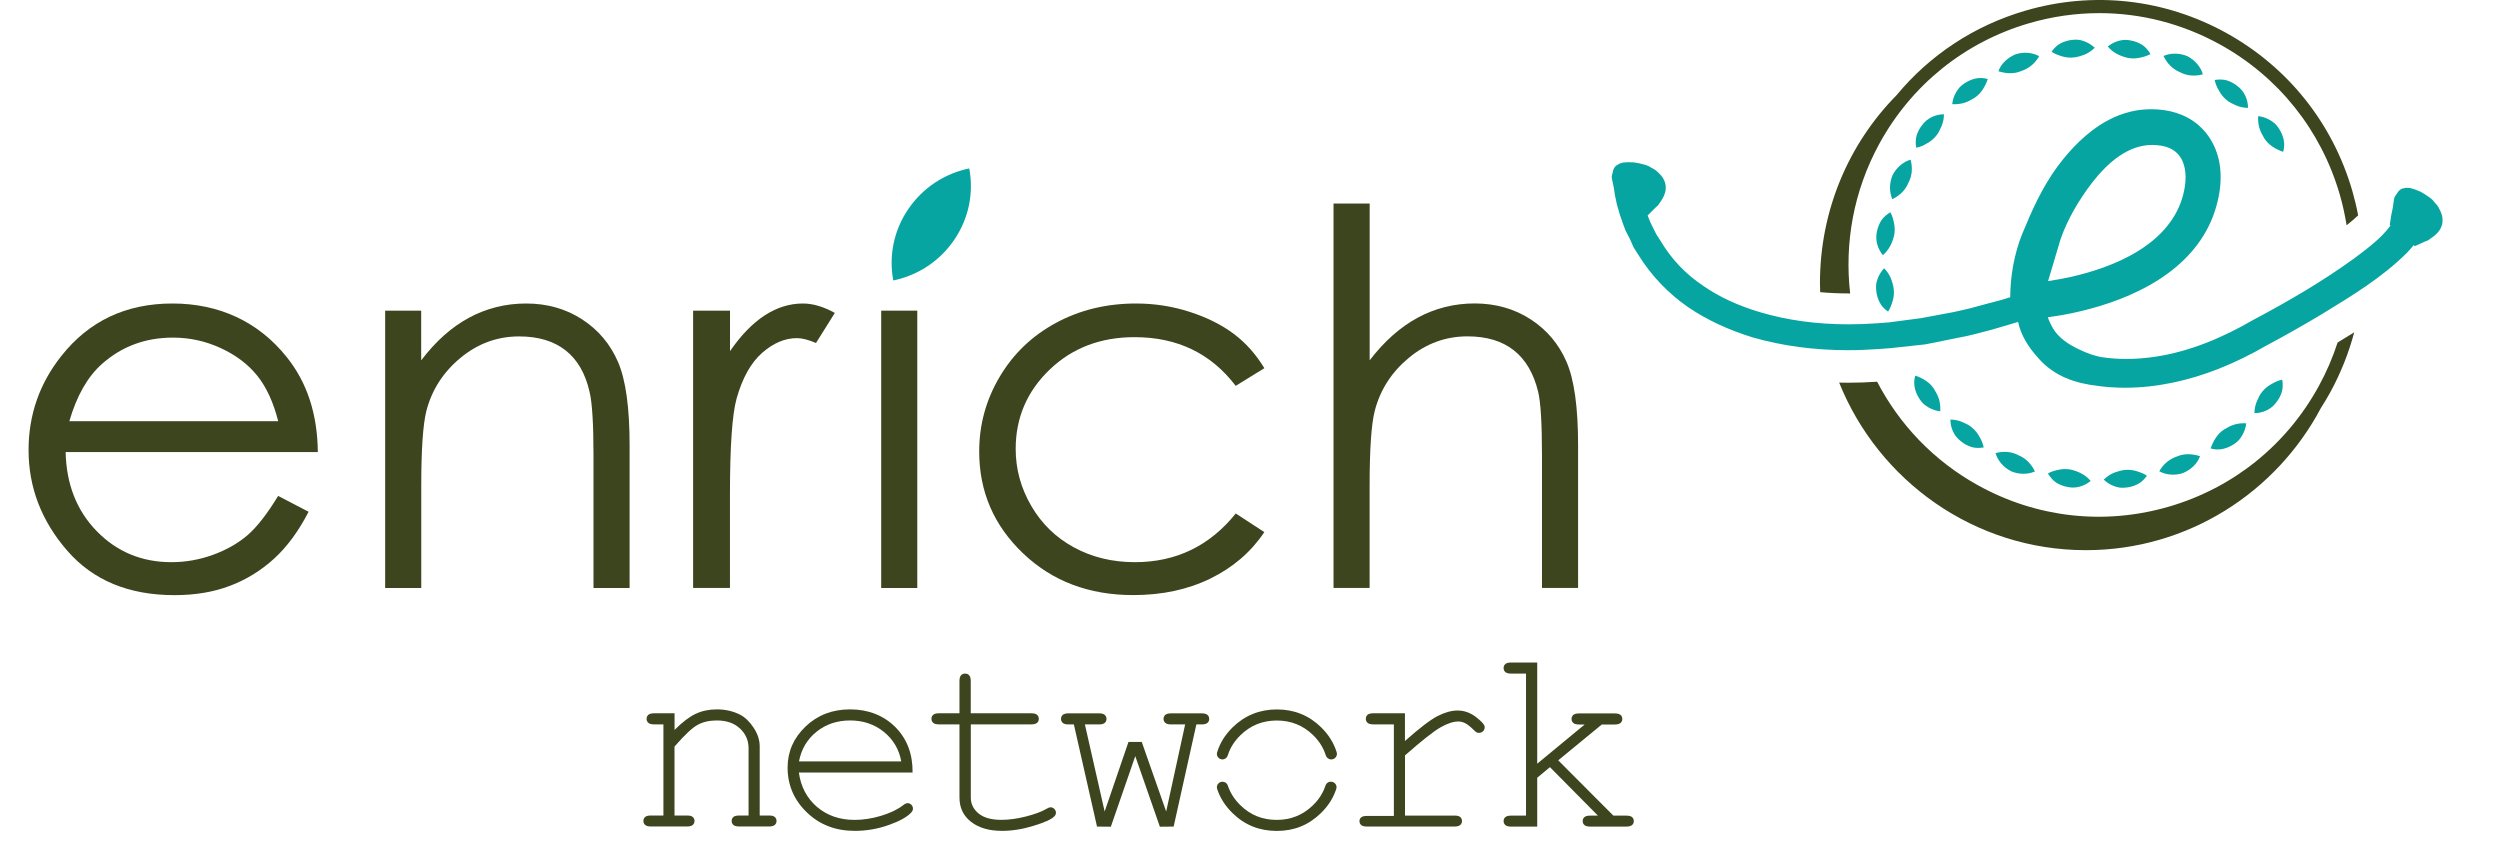 <svg width="175" height="60" viewBox="0 0 175 60" fill="none" xmlns="http://www.w3.org/2000/svg">
<path d="M157.812 28.92C158.376 28.917 158.953 28.678 159.315 28.198C159.505 27.966 159.644 27.705 159.73 27.434C159.806 27.157 159.806 26.858 159.755 26.578C159.476 26.635 159.226 26.747 158.998 26.887C158.754 27.02 158.541 27.192 158.367 27.405C158.186 27.612 158.079 27.873 157.971 28.115C157.869 28.363 157.815 28.634 157.812 28.924V28.92Z" fill="#07A5A2"/>
<path d="M154.747 31.39C155.311 31.565 155.885 31.415 156.386 31.084C156.509 30.998 156.627 30.913 156.725 30.801C156.82 30.69 156.902 30.569 156.975 30.442C157.118 30.19 157.207 29.916 157.235 29.633C156.947 29.614 156.668 29.643 156.408 29.719C156.151 29.796 155.913 29.926 155.679 30.069C155.216 30.365 154.928 30.865 154.747 31.387V31.39Z" fill="#07A5A2"/>
<path d="M151.15 32.987C151.635 33.255 152.243 33.302 152.811 33.114C153.359 32.879 153.809 32.475 154.002 31.934C153.46 31.759 152.89 31.733 152.386 31.953C151.866 32.128 151.438 32.478 151.146 32.99L151.15 32.987Z" fill="#07A5A2"/>
<path d="M147.261 33.573C147.464 33.77 147.704 33.923 147.974 34.025C148.107 34.076 148.25 34.117 148.392 34.136C148.535 34.149 148.684 34.146 148.83 34.13C149.128 34.098 149.41 34.012 149.66 33.879C149.911 33.754 150.12 33.528 150.285 33.299C150.044 33.137 149.793 33.051 149.53 32.971C149.264 32.895 148.995 32.867 148.722 32.898C148.586 32.914 148.453 32.94 148.323 32.981C148.193 33.022 148.066 33.054 147.942 33.108C147.695 33.217 147.467 33.373 147.261 33.576V33.573Z" fill="#07A5A2"/>
<path d="M143.356 33.14C143.498 33.385 143.689 33.614 143.923 33.776C144.161 33.926 144.433 34.034 144.728 34.088C145.315 34.222 145.91 34.025 146.348 33.665C145.967 33.223 145.479 32.993 144.941 32.869C144.671 32.819 144.399 32.822 144.132 32.879C143.866 32.93 143.606 33 143.356 33.14Z" fill="#07A5A2"/>
<path d="M139.688 31.718C139.844 32.252 140.243 32.71 140.772 32.987C141.321 33.22 141.935 33.223 142.446 33.003C142.192 32.472 141.799 32.074 141.292 31.867C140.807 31.606 140.252 31.565 139.688 31.718Z" fill="#07A5A2"/>
<path d="M136.528 29.369C136.531 29.936 136.769 30.515 137.248 30.878C137.479 31.069 137.739 31.209 138.009 31.294C138.284 31.371 138.582 31.371 138.861 31.32C138.804 31.04 138.693 30.788 138.554 30.559C138.421 30.314 138.249 30.101 138.037 29.926C137.831 29.745 137.571 29.637 137.33 29.528C137.083 29.426 136.814 29.372 136.525 29.369H136.528Z" fill="#07A5A2"/>
<path d="M134.069 26.292C133.894 26.858 134.043 27.434 134.373 27.937C134.459 28.061 134.544 28.179 134.655 28.277C134.766 28.373 134.886 28.456 135.013 28.529C135.264 28.672 135.536 28.761 135.818 28.79C135.837 28.5 135.809 28.22 135.733 27.959C135.657 27.701 135.527 27.463 135.384 27.227C135.089 26.763 134.592 26.473 134.072 26.292H134.069Z" fill="#07A5A2"/>
<path d="M131.891 18.778C131.695 18.982 131.543 19.224 131.441 19.494C131.391 19.628 131.349 19.771 131.33 19.914C131.318 20.058 131.321 20.207 131.337 20.354C131.368 20.653 131.454 20.936 131.587 21.187C131.711 21.439 131.936 21.649 132.164 21.814C132.326 21.572 132.411 21.321 132.49 21.057C132.566 20.79 132.595 20.519 132.563 20.245C132.547 20.108 132.522 19.975 132.481 19.844C132.44 19.714 132.408 19.587 132.354 19.462C132.246 19.214 132.091 18.985 131.888 18.778H131.891Z" fill="#07A5A2"/>
<path d="M132.325 14.858C132.081 15.001 131.853 15.192 131.692 15.427C131.543 15.666 131.435 15.94 131.381 16.236C131.248 16.824 131.444 17.423 131.802 17.862C132.243 17.48 132.471 16.99 132.595 16.449C132.646 16.178 132.642 15.905 132.585 15.637C132.535 15.37 132.465 15.109 132.325 14.858Z" fill="#07A5A2"/>
<path d="M133.742 11.176C133.21 11.332 132.753 11.733 132.478 12.264C132.246 12.815 132.243 13.432 132.462 13.944C132.991 13.69 133.387 13.295 133.593 12.786C133.853 12.299 133.894 11.742 133.742 11.176Z" fill="#07A5A2"/>
<path d="M136.078 8C135.514 8.003 134.937 8.242 134.576 8.722C134.386 8.955 134.246 9.216 134.161 9.486C134.084 9.763 134.084 10.062 134.135 10.342C134.414 10.285 134.665 10.174 134.893 10.034C135.137 9.9 135.349 9.728 135.523 9.515C135.704 9.308 135.812 9.047 135.92 8.805C136.021 8.557 136.075 8.286 136.078 7.997V8Z" fill="#07A5A2"/>
<path d="M139.143 5.534C138.579 5.359 138.005 5.508 137.504 5.839C137.381 5.925 137.264 6.011 137.165 6.122C137.07 6.234 136.988 6.355 136.915 6.482C136.772 6.733 136.684 7.007 136.655 7.29C136.943 7.309 137.222 7.281 137.482 7.204C137.739 7.128 137.977 6.997 138.211 6.854C138.674 6.558 138.962 6.059 139.143 5.537V5.534Z" fill="#07A5A2"/>
<path d="M142.741 3.933C142.256 3.665 141.647 3.618 141.08 3.805C140.532 4.041 140.082 4.445 139.888 4.986C140.43 5.161 141.001 5.187 141.505 4.967C142.024 4.792 142.452 4.442 142.744 3.93L142.741 3.933Z" fill="#07A5A2"/>
<path d="M146.63 3.347C146.427 3.15 146.186 2.997 145.917 2.895C145.783 2.844 145.641 2.803 145.498 2.784C145.356 2.771 145.207 2.774 145.061 2.79C144.763 2.822 144.481 2.908 144.23 3.042C143.98 3.166 143.771 3.392 143.606 3.621C143.847 3.783 144.097 3.869 144.36 3.949C144.627 4.025 144.896 4.054 145.169 4.022C145.305 4.006 145.438 3.981 145.568 3.939C145.698 3.898 145.825 3.866 145.948 3.812C146.196 3.704 146.424 3.548 146.63 3.344V3.347Z" fill="#07A5A2"/>
<path d="M150.535 3.783C150.392 3.538 150.202 3.309 149.967 3.147C149.73 2.997 149.457 2.889 149.162 2.835C148.576 2.701 147.98 2.899 147.543 3.258C147.923 3.701 148.411 3.93 148.95 4.054C149.219 4.105 149.492 4.102 149.758 4.044C150.025 3.993 150.284 3.923 150.535 3.783Z" fill="#07A5A2"/>
<path d="M154.202 5.203C154.047 4.668 153.647 4.21 153.118 3.933C152.57 3.701 151.955 3.697 151.445 3.917C151.698 4.448 152.091 4.846 152.598 5.053C153.083 5.314 153.638 5.355 154.202 5.203Z" fill="#07A5A2"/>
<path d="M157.362 7.551C157.359 6.985 157.121 6.406 156.643 6.043C156.411 5.852 156.151 5.712 155.882 5.626C155.606 5.55 155.308 5.55 155.029 5.6C155.086 5.88 155.197 6.132 155.337 6.361C155.47 6.606 155.641 6.819 155.853 6.994C156.059 7.176 156.319 7.284 156.56 7.392C156.807 7.494 157.077 7.548 157.365 7.551H157.362Z" fill="#07A5A2"/>
<path d="M159.822 10.629C159.996 10.062 159.847 9.486 159.517 8.983C159.432 8.859 159.346 8.741 159.235 8.643C159.124 8.547 159.004 8.465 158.877 8.391C158.627 8.248 158.354 8.159 158.072 8.13C158.053 8.42 158.082 8.7 158.158 8.961C158.234 9.219 158.364 9.457 158.506 9.693C158.801 10.158 159.299 10.447 159.819 10.629H159.822Z" fill="#07A5A2"/>
<path d="M163.771 23.892L163.676 23.95C163.676 23.95 163.647 23.969 163.632 23.975C163.292 25.022 162.855 26.044 162.313 27.03C160.056 31.154 156.332 34.149 151.831 35.463C147.33 36.778 142.589 36.252 138.481 33.983C135.343 32.252 132.944 29.691 131.4 26.721C130.712 26.766 130.024 26.791 129.356 26.791C129.15 26.791 128.944 26.785 128.741 26.782C131.498 33.649 138.199 38.512 146.012 38.512C153.137 38.512 159.34 34.47 162.468 28.551C162.693 28.198 162.909 27.841 163.112 27.472C163.85 26.123 164.411 24.71 164.795 23.262C164.452 23.475 164.11 23.686 163.768 23.892H163.771Z" fill="#3C451D"/>
<path d="M129.394 20.544C129.432 20.544 129.473 20.544 129.511 20.544C129.108 17.038 129.739 13.381 131.555 10.059C133.812 5.935 137.536 2.94 142.037 1.626C143.66 1.152 145.314 0.919 146.959 0.919C149.875 0.919 152.76 1.658 155.387 3.106C159.495 5.371 162.478 9.111 163.787 13.629C163.993 14.339 164.145 15.052 164.262 15.768C164.554 15.539 164.83 15.306 165.07 15.074C164.963 14.505 164.826 13.938 164.665 13.372C163.289 8.617 160.151 4.687 155.828 2.3C151.508 -0.083 146.519 -0.637 141.784 0.744C138.199 1.791 135.086 3.85 132.753 6.67C129.394 10.078 127.397 14.746 127.397 19.816C127.397 20.029 127.406 20.242 127.413 20.452C128.059 20.509 128.718 20.541 129.394 20.541V20.544Z" fill="#3C451D"/>
<path d="M114.094 16.732L114.351 17.314L114.69 17.849C115.596 19.303 116.756 20.522 118.173 21.505C119.466 22.384 120.975 23.09 122.699 23.622C124.782 24.217 127.001 24.513 129.359 24.513C130.075 24.513 130.801 24.484 131.543 24.43L132.354 24.369L134.779 24.105L137.143 23.628C137.454 23.577 137.847 23.491 138.326 23.367L139.46 23.068L140.636 22.724L141.267 22.533C141.457 23.459 141.993 24.312 142.69 25.079C143.831 26.365 145.27 26.829 146.883 27.02C147.508 27.103 148.132 27.141 148.757 27.141C150.988 27.141 153.21 26.639 155.286 25.824C156.449 25.366 157.562 24.815 158.643 24.191C159.914 23.517 161.277 22.743 162.548 21.98C164.617 20.716 166.735 19.437 168.481 17.703C168.643 17.534 168.801 17.359 168.956 17.158L169.042 17.232L169.758 16.904L169.958 16.827L170.183 16.668C170.586 16.398 170.836 16.099 170.931 15.768C171.033 15.411 170.979 15.039 170.763 14.648C170.712 14.514 170.608 14.364 170.446 14.199C170.342 14.049 170.215 13.922 170.066 13.82C169.869 13.674 169.657 13.54 169.426 13.413L169.026 13.254L168.655 13.146L168.56 13.161L168.478 13.139L168.196 13.19C168.034 13.231 167.895 13.355 167.777 13.559L167.625 13.782L167.578 13.947L167.495 14.549L167.381 15.096L167.286 15.739L167.337 15.784C166.681 16.691 165.708 17.397 164.804 18.081C162.573 19.698 160.142 21.117 157.698 22.409C155.597 23.631 153.289 24.605 150.89 24.968C150.215 25.07 149.517 25.127 148.826 25.127C148.272 25.127 147.717 25.089 147.178 25.009C146.582 24.917 146.034 24.697 145.54 24.462C144.817 24.118 144.126 23.682 143.707 22.982C143.562 22.727 143.435 22.47 143.346 22.209C144.104 22.104 144.858 21.976 145.587 21.798C149.346 20.917 153.435 18.988 154.912 15.141C155.555 13.419 155.758 11.373 154.719 9.721C154.5 9.374 154.224 9.047 153.904 8.767C152.988 7.974 151.796 7.646 150.611 7.646C150.237 7.646 149.863 7.678 149.498 7.739C147.394 8.114 145.701 9.559 144.408 11.16C143.27 12.557 142.465 14.18 141.787 15.831C141.137 17.235 140.798 18.765 140.728 20.306C140.722 20.471 140.715 20.64 140.715 20.805L140.113 20.993L138.978 21.292L137.885 21.588L136.747 21.846L134.465 22.272L132.215 22.568L131.448 22.626C130.747 22.677 130.059 22.702 129.39 22.702C127.175 22.702 125.111 22.419 123.207 21.855C121.66 21.397 120.329 20.777 119.213 20C117.98 19.173 116.991 18.129 116.24 16.862L115.948 16.411L115.698 15.914L115.495 15.497L115.336 15.08L115.894 14.523L116.056 14.383L116.211 14.158C116.497 13.763 116.627 13.397 116.601 13.053C116.573 12.684 116.392 12.353 116.056 12.06C115.961 11.952 115.812 11.85 115.606 11.748C115.454 11.647 115.292 11.57 115.118 11.526C114.883 11.456 114.636 11.405 114.376 11.367L113.948 11.354L113.565 11.383L113.482 11.43L113.397 11.437L113.149 11.583C113.013 11.678 112.924 11.844 112.886 12.076L112.82 12.34L112.833 12.512L112.962 13.104L113.045 13.658L113.178 14.294C113.333 14.858 113.463 15.278 113.571 15.555L113.787 16.14L114.088 16.719L114.094 16.732ZM144.227 16.78C144.728 15.332 145.524 14.002 146.443 12.792C147.524 11.405 148.944 10.145 150.658 10.145C150.861 10.145 151.07 10.164 151.283 10.199C153.311 10.53 153.21 12.735 152.62 14.262C151.448 17.254 147.971 18.689 145.036 19.367C144.487 19.491 143.929 19.593 143.365 19.676C143.657 18.711 143.945 17.741 144.23 16.776L144.227 16.78Z" fill="#07A5A2"/>
<g clip-path="url(#clip0_3491_182)">
<path d="M19.475 34.716L21.601 35.824C20.902 37.18 20.097 38.276 19.184 39.108C18.27 39.94 17.239 40.576 16.095 41.008C14.951 41.444 13.658 41.66 12.215 41.66C9.013 41.66 6.511 40.624 4.708 38.548C2.901 36.468 2 34.12 2 31.504C2 29.04 2.764 26.849 4.292 24.921C6.228 22.469 8.823 21.245 12.069 21.245C15.315 21.245 18.084 22.501 20.081 25.009C21.5 26.781 22.223 28.992 22.248 31.644H4.595C4.644 33.9 5.371 35.748 6.778 37.188C8.185 38.628 9.927 39.352 11.996 39.352C12.995 39.352 13.969 39.18 14.911 38.836C15.857 38.492 16.657 38.036 17.32 37.468C17.983 36.9 18.699 35.98 19.471 34.712L19.475 34.716ZM19.475 29.488C19.139 28.157 18.646 27.093 18.003 26.293C17.361 25.497 16.508 24.853 15.449 24.365C14.389 23.877 13.278 23.633 12.11 23.633C10.181 23.633 8.528 24.245 7.146 25.469C6.135 26.361 5.371 27.701 4.854 29.484H19.479L19.475 29.488Z" fill="#3C451D"/>
<path d="M26.957 21.745H29.483V25.225C30.494 23.893 31.61 22.897 32.839 22.237C34.063 21.577 35.397 21.245 36.84 21.245C38.283 21.245 39.609 21.613 40.745 22.353C41.881 23.089 42.718 24.085 43.26 25.333C43.801 26.581 44.072 28.529 44.072 31.168V41.16H41.545V31.9C41.545 29.664 41.453 28.172 41.267 27.421C40.976 26.137 40.414 25.169 39.585 24.521C38.756 23.873 37.673 23.549 36.339 23.549C34.811 23.549 33.445 24.049 32.236 25.049C31.028 26.049 30.231 27.285 29.847 28.761C29.605 29.724 29.488 31.484 29.488 34.04V41.16H26.961V21.745H26.957Z" fill="#3C451D"/>
<path d="M48.522 21.745H51.101V24.581C51.869 23.461 52.682 22.629 53.535 22.073C54.388 21.521 55.277 21.245 56.203 21.245C56.898 21.245 57.646 21.465 58.438 21.905L57.12 24.009C56.591 23.785 56.146 23.669 55.786 23.669C54.946 23.669 54.133 24.013 53.353 24.697C52.573 25.381 51.974 26.441 51.566 27.881C51.255 28.988 51.097 31.224 51.097 34.588V41.156H48.518V21.745H48.522Z" fill="#3C451D"/>
<path d="M61.684 21.745H64.21V41.16H61.684V21.745Z" fill="#3C451D"/>
<path d="M88.5 25.777L86.499 27.009C84.769 24.737 82.413 23.601 79.421 23.601C77.032 23.601 75.048 24.361 73.467 25.881C71.887 27.401 71.098 29.248 71.098 31.424C71.098 32.84 71.462 34.168 72.19 35.416C72.917 36.664 73.912 37.632 75.181 38.32C76.446 39.008 77.869 39.352 79.442 39.352C82.324 39.352 84.676 38.216 86.504 35.944L88.504 37.248C87.567 38.644 86.305 39.728 84.725 40.5C83.144 41.272 81.346 41.656 79.324 41.656C76.224 41.656 73.649 40.68 71.608 38.728C69.562 36.776 68.544 34.404 68.544 31.608C68.544 29.728 69.021 27.985 69.979 26.373C70.933 24.761 72.246 23.505 73.92 22.601C75.589 21.697 77.461 21.245 79.526 21.245C80.824 21.245 82.077 21.441 83.286 21.833C84.495 22.225 85.517 22.737 86.362 23.369C87.203 24.001 87.918 24.801 88.508 25.777H88.5Z" fill="#3C451D"/>
<path d="M93.351 14.249H95.877V25.221C96.9 23.889 98.024 22.893 99.249 22.233C100.473 21.573 101.803 21.241 103.234 21.241C104.665 21.241 106.003 21.609 107.139 22.349C108.275 23.085 109.112 24.077 109.653 25.321C110.195 26.565 110.466 28.512 110.466 31.164V41.156H107.939V31.896C107.939 29.66 107.851 28.169 107.669 27.416C107.357 26.133 106.787 25.165 105.963 24.517C105.138 23.869 104.059 23.545 102.725 23.545C101.197 23.545 99.831 24.045 98.622 25.045C97.413 26.045 96.617 27.28 96.233 28.756C95.991 29.708 95.873 31.468 95.873 34.036V41.156H93.347V14.249H93.351Z" fill="#3C451D"/>
<path d="M67.848 11.789C66.094 12.153 64.578 13.165 63.576 14.641C62.573 16.117 62.205 17.889 62.529 19.633C64.283 19.269 65.799 18.257 66.801 16.781C67.804 15.305 68.176 13.533 67.848 11.789Z" fill="#07A5A2"/>
</g>
<g clip-path="url(#clip1_3491_182)">
<path d="M47.219 49.93V51.094C47.763 50.55 48.256 50.175 48.697 49.968C49.138 49.761 49.635 49.656 50.184 49.656C50.779 49.656 51.324 49.782 51.812 50.031C52.159 50.213 52.472 50.516 52.755 50.942C53.037 51.368 53.179 51.802 53.179 52.245V57.086H53.839C54.023 57.086 54.16 57.119 54.237 57.191C54.318 57.263 54.357 57.355 54.357 57.469C54.357 57.579 54.318 57.672 54.237 57.743C54.156 57.815 54.023 57.853 53.839 57.853H51.748C51.555 57.853 51.418 57.815 51.336 57.743C51.255 57.672 51.216 57.579 51.216 57.469C51.216 57.355 51.255 57.258 51.336 57.191C51.418 57.119 51.555 57.086 51.748 57.086H52.399V52.371C52.399 51.828 52.197 51.368 51.795 50.993C51.392 50.617 50.852 50.432 50.175 50.432C49.661 50.432 49.215 50.533 48.834 50.74C48.453 50.946 47.917 51.452 47.215 52.262V57.086H48.097C48.282 57.086 48.419 57.119 48.496 57.191C48.577 57.263 48.616 57.355 48.616 57.469C48.616 57.579 48.577 57.672 48.496 57.743C48.414 57.815 48.282 57.853 48.097 57.853H45.556C45.372 57.853 45.235 57.815 45.158 57.743C45.077 57.672 45.038 57.579 45.038 57.469C45.038 57.355 45.077 57.258 45.158 57.191C45.239 57.119 45.372 57.086 45.556 57.086H46.439V50.706H45.779C45.595 50.706 45.458 50.668 45.381 50.596C45.299 50.525 45.261 50.428 45.261 50.314C45.261 50.204 45.299 50.111 45.381 50.04C45.462 49.968 45.595 49.93 45.779 49.93H47.223H47.219Z" fill="#3C451D"/>
<path d="M63.881 54.079H55.921C56.058 55.074 56.482 55.875 57.189 56.483C57.9 57.09 58.779 57.393 59.828 57.393C60.411 57.393 61.024 57.3 61.662 57.111C62.3 56.921 62.823 56.672 63.226 56.36C63.342 56.267 63.444 56.221 63.534 56.221C63.633 56.221 63.718 56.259 63.796 56.335C63.868 56.411 63.907 56.499 63.907 56.605C63.907 56.71 63.856 56.807 63.757 56.908C63.462 57.212 62.93 57.499 62.172 57.764C61.413 58.03 60.634 58.161 59.833 58.161C58.491 58.161 57.373 57.731 56.478 56.866C55.582 56.002 55.132 54.956 55.132 53.729C55.132 52.612 55.552 51.655 56.392 50.853C57.232 50.052 58.273 49.656 59.511 49.656C60.749 49.656 61.838 50.065 62.664 50.887C63.487 51.709 63.894 52.772 63.881 54.079ZM63.089 53.299C62.934 52.452 62.527 51.76 61.868 51.229C61.208 50.697 60.419 50.432 59.511 50.432C58.603 50.432 57.814 50.693 57.159 51.22C56.503 51.747 56.092 52.439 55.929 53.299H63.093H63.089Z" fill="#3C451D"/>
<path d="M67.956 49.93H72.198C72.382 49.93 72.519 49.968 72.596 50.04C72.678 50.111 72.716 50.208 72.716 50.322C72.716 50.432 72.678 50.525 72.596 50.596C72.515 50.668 72.382 50.706 72.198 50.706H67.956V55.825C67.956 56.272 68.136 56.643 68.5 56.942C68.864 57.242 69.396 57.389 70.094 57.389C70.621 57.389 71.191 57.313 71.804 57.157C72.416 57.001 72.896 56.828 73.235 56.63C73.359 56.55 73.462 56.512 73.543 56.512C73.642 56.512 73.727 56.55 73.805 56.626C73.877 56.702 73.916 56.79 73.916 56.896C73.916 56.989 73.877 57.073 73.796 57.153C73.599 57.355 73.115 57.575 72.348 57.806C71.581 58.043 70.848 58.161 70.15 58.161C69.237 58.161 68.513 57.95 67.973 57.528C67.433 57.106 67.163 56.541 67.163 55.825V50.706H65.72C65.535 50.706 65.398 50.668 65.321 50.596C65.24 50.525 65.201 50.428 65.201 50.314C65.201 50.204 65.24 50.111 65.321 50.04C65.403 49.968 65.535 49.93 65.72 49.93H67.163V47.662C67.163 47.48 67.202 47.345 67.275 47.269C67.348 47.189 67.442 47.151 67.553 47.151C67.673 47.151 67.768 47.189 67.84 47.269C67.913 47.349 67.952 47.48 67.952 47.662V49.93H67.956Z" fill="#3C451D"/>
<path d="M82.159 57.861L81.191 57.87L79.469 52.928L77.759 57.87L76.791 57.861L75.171 50.71H74.79C74.606 50.71 74.469 50.672 74.391 50.6C74.31 50.529 74.272 50.432 74.272 50.318C74.272 50.208 74.31 50.116 74.391 50.044C74.473 49.972 74.606 49.934 74.79 49.934H76.936C77.121 49.934 77.258 49.972 77.335 50.044C77.416 50.116 77.455 50.213 77.455 50.327C77.455 50.436 77.416 50.529 77.335 50.6C77.254 50.672 77.121 50.71 76.936 50.71H75.942L77.326 56.807L78.993 51.937H79.923L81.632 56.807L82.96 50.71H81.975C81.791 50.71 81.654 50.672 81.572 50.6C81.487 50.529 81.448 50.432 81.448 50.318C81.448 50.208 81.487 50.116 81.568 50.044C81.649 49.972 81.787 49.934 81.979 49.934H84.117C84.31 49.934 84.447 49.972 84.524 50.044C84.606 50.116 84.644 50.213 84.644 50.327C84.644 50.436 84.606 50.529 84.524 50.6C84.443 50.672 84.306 50.71 84.117 50.71H83.745L82.155 57.861H82.159Z" fill="#3C451D"/>
<path d="M98.346 49.93V51.87C99.362 50.967 100.124 50.385 100.63 50.124C101.135 49.867 101.602 49.736 102.031 49.736C102.498 49.736 102.931 49.892 103.329 50.2C103.728 50.508 103.929 50.74 103.929 50.9C103.929 51.018 103.89 51.111 103.813 51.187C103.736 51.263 103.638 51.3 103.522 51.3C103.462 51.3 103.406 51.288 103.363 51.267C103.321 51.246 103.239 51.178 103.123 51.06C102.905 50.845 102.716 50.702 102.558 50.621C102.395 50.541 102.237 50.504 102.082 50.504C101.74 50.504 101.328 50.638 100.848 50.908C100.369 51.178 99.537 51.832 98.35 52.877V57.09H101.812C102.005 57.09 102.142 57.123 102.219 57.195C102.301 57.267 102.339 57.359 102.339 57.473C102.339 57.583 102.301 57.676 102.219 57.747C102.138 57.819 102.001 57.857 101.812 57.857H95.681C95.497 57.857 95.36 57.823 95.283 57.752C95.201 57.68 95.163 57.591 95.163 57.482C95.163 57.376 95.201 57.292 95.278 57.22C95.356 57.149 95.493 57.115 95.681 57.115H97.571V50.706H96.127C95.943 50.706 95.805 50.668 95.728 50.596C95.647 50.525 95.608 50.428 95.608 50.314C95.608 50.204 95.647 50.111 95.724 50.04C95.801 49.968 95.938 49.93 96.127 49.93H98.35H98.346Z" fill="#3C451D"/>
<path d="M107.605 54.438V57.861H105.771C105.587 57.861 105.45 57.824 105.373 57.752C105.291 57.68 105.253 57.587 105.253 57.478C105.253 57.364 105.291 57.267 105.373 57.2C105.454 57.128 105.587 57.094 105.771 57.094H106.821V47.152H105.771C105.587 47.152 105.45 47.114 105.373 47.042C105.291 46.97 105.253 46.873 105.253 46.759C105.253 46.65 105.291 46.557 105.373 46.485C105.454 46.414 105.587 46.376 105.771 46.376H107.605V53.459L110.926 50.715H110.527C110.343 50.715 110.206 50.677 110.129 50.605C110.047 50.533 110.009 50.44 110.009 50.331C110.009 50.217 110.047 50.12 110.129 50.048C110.21 49.977 110.343 49.939 110.527 49.939H113.029C113.222 49.939 113.359 49.977 113.441 50.048C113.522 50.12 113.561 50.217 113.561 50.331C113.561 50.44 113.522 50.533 113.441 50.605C113.359 50.677 113.222 50.715 113.029 50.715H112.125L109.075 53.223L112.935 57.094H113.839C114.032 57.094 114.169 57.128 114.246 57.2C114.328 57.271 114.366 57.364 114.366 57.478C114.366 57.587 114.328 57.68 114.246 57.752C114.165 57.824 114.028 57.861 113.839 57.861H111.307C111.123 57.861 110.986 57.824 110.909 57.752C110.827 57.68 110.789 57.587 110.789 57.478C110.789 57.364 110.827 57.267 110.909 57.2C110.99 57.128 111.123 57.094 111.307 57.094H111.855L108.496 53.7L107.605 54.442V54.438Z" fill="#3C451D"/>
<path d="M85.565 53.16C85.741 53.16 85.891 53.046 85.942 52.882C86.105 52.355 86.405 51.878 86.838 51.457C87.536 50.778 88.38 50.436 89.374 50.436C90.368 50.436 91.212 50.774 91.911 51.452C92.344 51.874 92.639 52.346 92.806 52.878C92.858 53.042 93.008 53.16 93.188 53.16C93.449 53.16 93.646 52.911 93.569 52.663C93.368 52.009 93.003 51.423 92.472 50.904C91.619 50.074 90.591 49.66 89.387 49.66C88.183 49.66 87.138 50.078 86.29 50.908C85.758 51.427 85.394 52.013 85.197 52.667C85.124 52.911 85.313 53.16 85.574 53.16H85.565Z" fill="#3C451D"/>
<path d="M93.158 54.716C92.986 54.716 92.836 54.825 92.785 54.986C92.618 55.5 92.326 55.964 91.902 56.373C91.204 57.052 90.36 57.393 89.366 57.393C88.372 57.393 87.528 57.052 86.829 56.369C86.409 55.956 86.114 55.496 85.947 54.986C85.895 54.825 85.745 54.72 85.574 54.72C85.308 54.72 85.12 54.973 85.201 55.226C85.403 55.85 85.763 56.415 86.277 56.917C87.125 57.752 88.158 58.165 89.374 58.165C90.591 58.165 91.607 57.752 92.459 56.921C92.978 56.419 93.333 55.854 93.539 55.222C93.62 54.973 93.432 54.72 93.166 54.72H93.158V54.716Z" fill="#3C451D"/>
</g>
<defs>
<clipPath id="clip0_3491_182">
<rect width="108.462" height="29.866" fill="white" transform="translate(2 11.789)"/>
</clipPath>
<clipPath id="clip1_3491_182">
<rect width="69.332" height="11.789" fill="white" transform="translate(45.034 46.371)"/>
</clipPath>
</defs>
</svg>
